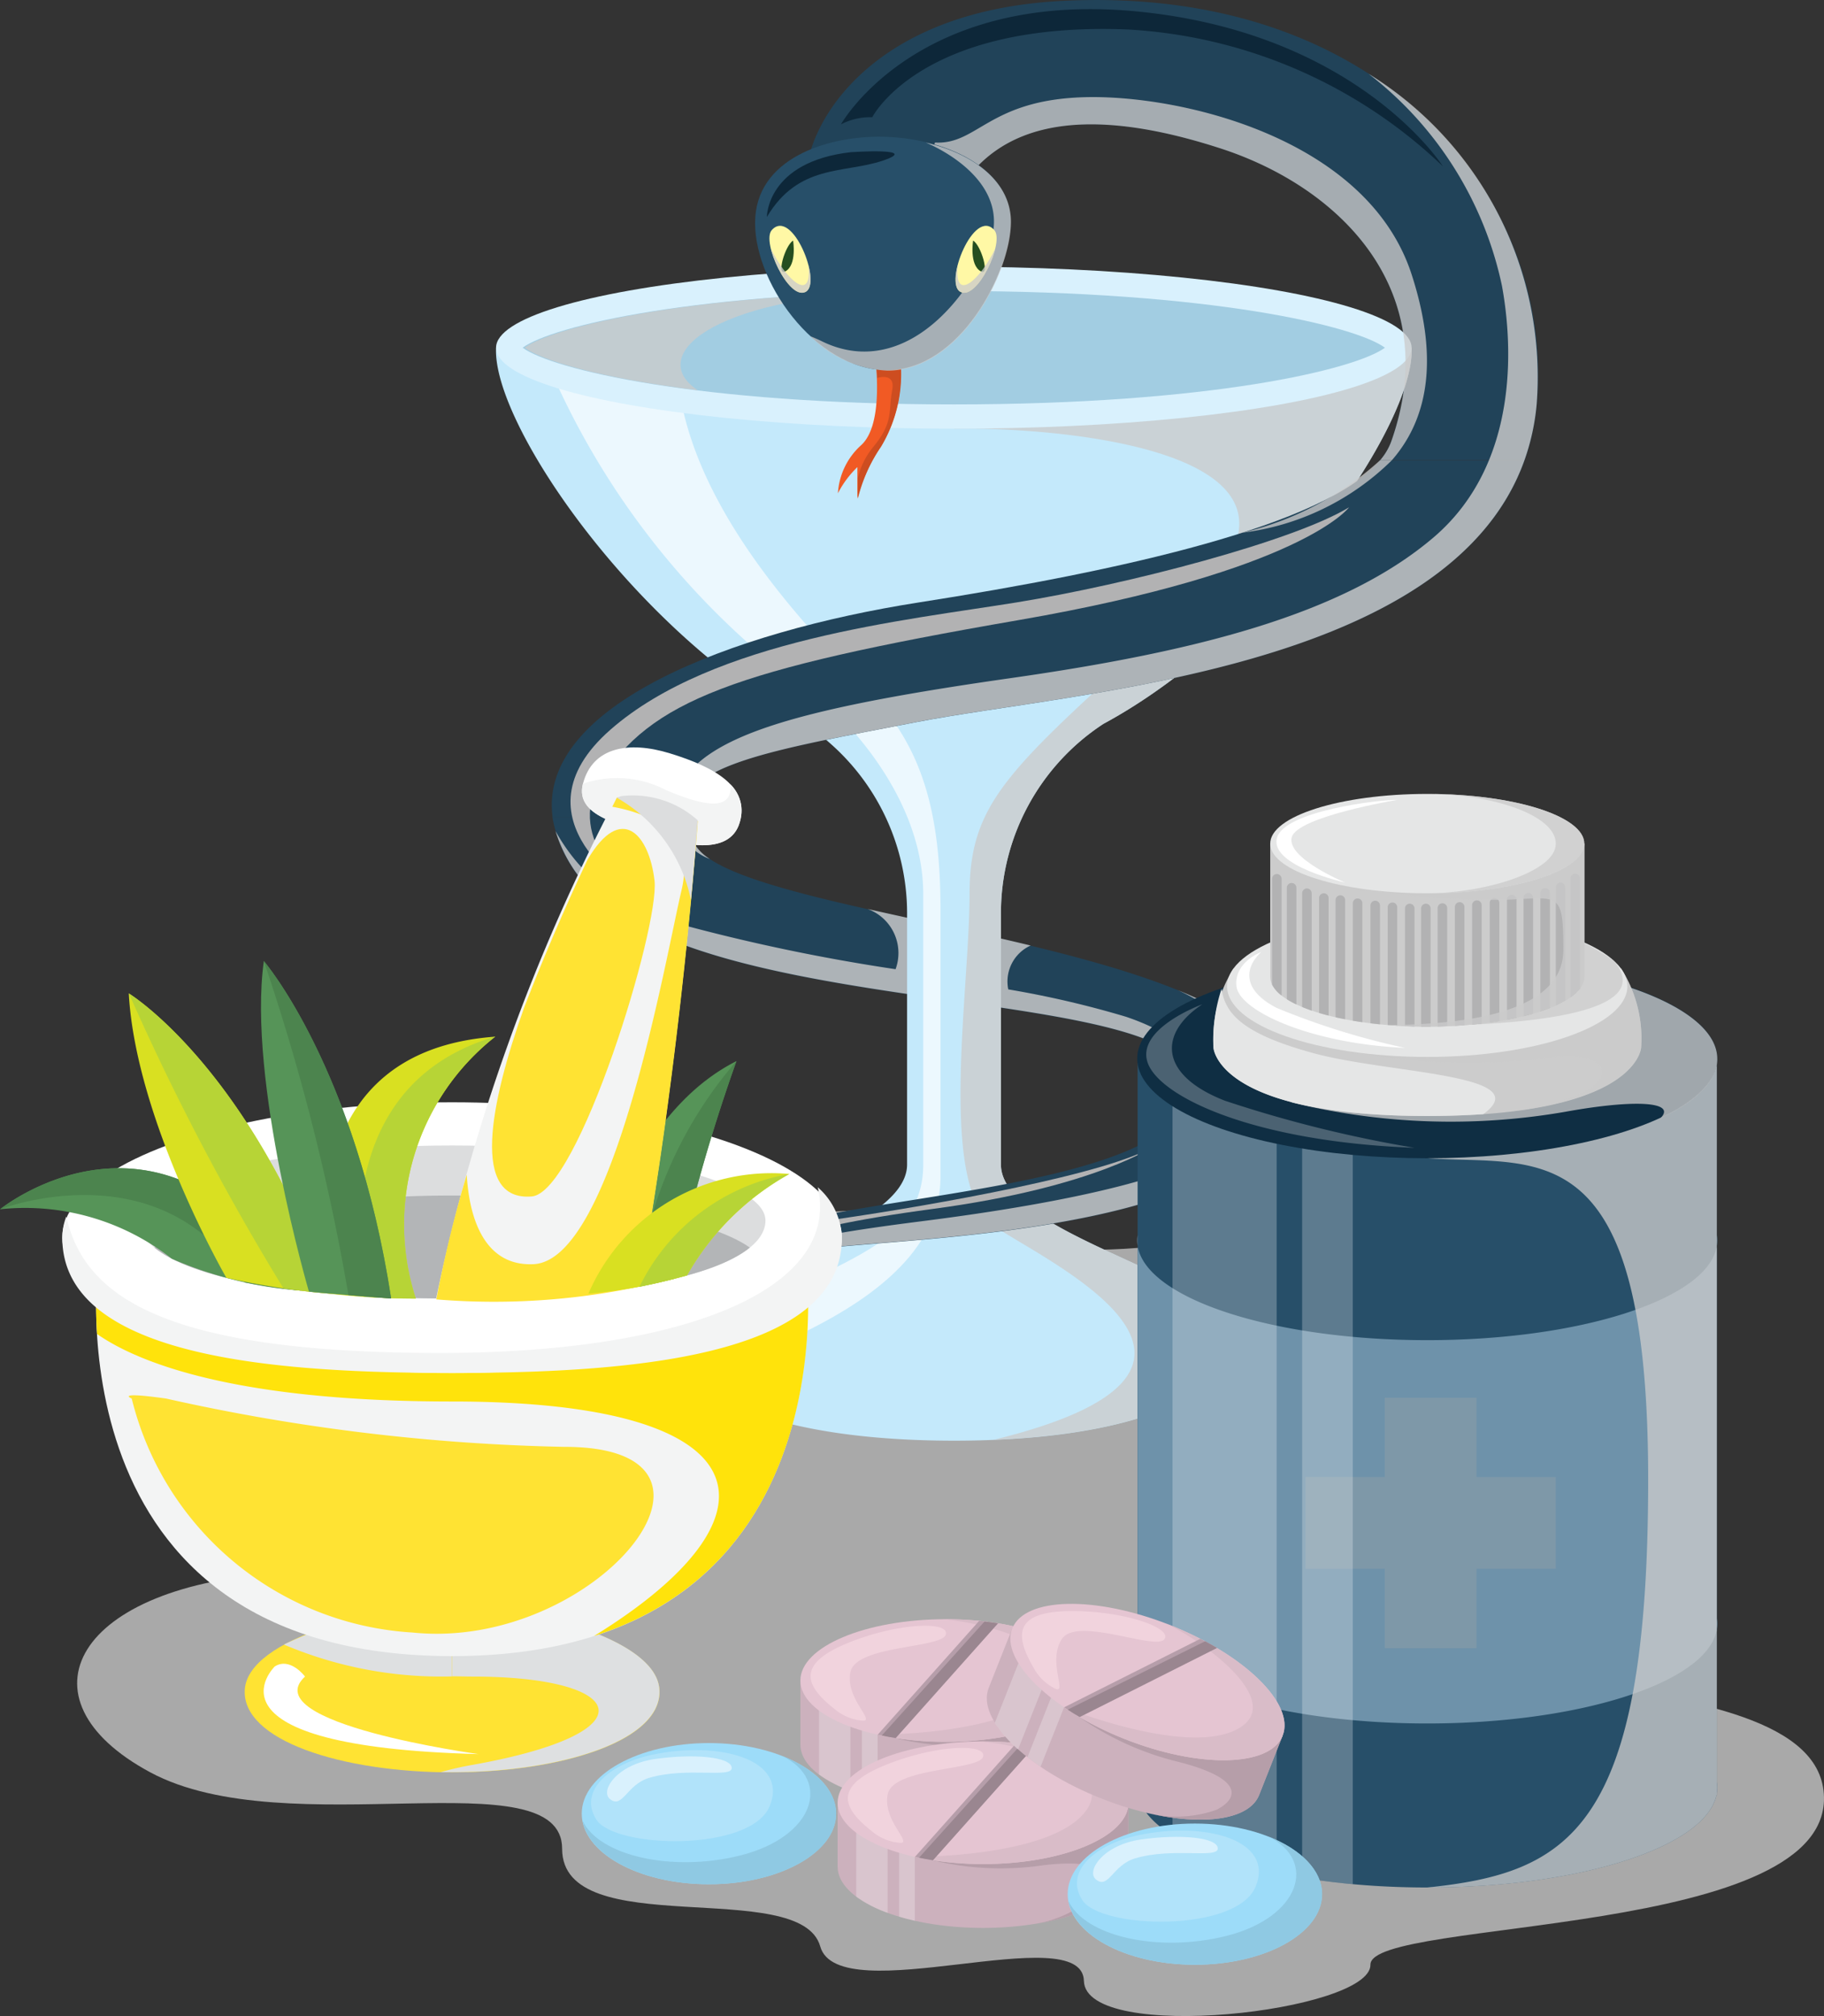 <svg xmlns="http://www.w3.org/2000/svg" width="49.919" height="55.152" viewBox="0 0 49.919 55.152">
  <rect x="0" y="0" width="49.919" height="55.152" fill="#333333" stroke="none"/>
  <g id="Group_23410" data-name="Group 23410" transform="translate(-2046.559 6758.23)">
    <g id="OBJECTS" transform="translate(2046.56 -6758.23)">
      <g id="Group_21" data-name="Group 21" transform="translate(0 0)">
        <path id="Path_1" data-name="Path 1" d="M140.48,232.188c-8.685,0-10.83,1.975-9.442,4.491s-2.585,5.153-8.317,5.467-7.407,3.444-3.661,5.456,11.271-.436,11.271,2.09c0,2.583,6.523.749,7.064,2.672.5,1.781,7.173-.786,7.216.943s7.859.844,7.842-.443,12.873-.691,12.4-4.761-14.471-2.027-13.677-6.035-1.075-9.135-5.1-8.812S140.48,232.188,140.48,232.188Z" transform="translate(-114.948 -199.117)" fill="#ccc" opacity="0.77" style="mix-blend-mode: multiply;isolation: isolate"/>
        <g id="Group_20" data-name="Group 20">
          <g id="Group_7" data-name="Group 7" transform="translate(13.573)">
            <path id="Path_2" data-name="Path 2" d="M253.058,50.834c.514-5.571-4.156-11.483-12.974-11.04-5.385.271-7.081,3.5-7.033,4.977l4.562-.3c1.568-1.823,4.372-1.429,6.8-.641,3.27,1.064,6.13,3.9,4.657,8.032a1.681,1.681,0,0,1-.292.493h3.951A6.229,6.229,0,0,0,253.058,50.834Z" transform="translate(-224.576 -39.77)" fill="#214359"/>
            <path id="Path_3" data-name="Path 3" d="M193.5,171.455c2.994,3.988,16.538,2.813,16.728,5.572a1.276,1.276,0,0,1-.205.788h2.523a2.247,2.247,0,0,0,.106-.69c0-3.942-14.665-4.484-15.982-6.554a1.973,1.973,0,0,1-.321-.788h-3.6A3.593,3.593,0,0,0,193.5,171.455Z" transform="translate(-191.205 -147.437)" fill="#214359"/>
            <path id="Path_4" data-name="Path 4" d="M208.846,177.154a26.732,26.732,0,0,0-3.222-.749,1.081,1.081,0,0,1,.612-1.2c-1.5-.362-3.06-.683-4.462-1h0a1.284,1.284,0,0,1,.766,1.648,51.852,51.852,0,0,1-6.026-1.266,5.14,5.14,0,0,1-3.28-2.513,3.957,3.957,0,0,0,.666,1.277c1.625,2.165,6.358,2.808,10.377,3.385.513.074,1.015.146,1.5.221h0c2.7.417,4.78.9,4.853,1.966a1.276,1.276,0,0,1-.205.788C210.913,179.2,211.317,177.992,208.846,177.154Z" transform="translate(-191.604 -149.339)" fill="#ccc" opacity="0.82" style="mix-blend-mode: multiply;isolation: isolate"/>
            <g id="Group_1" data-name="Group 1" transform="translate(0 7.296)">
              <path id="Path_5" data-name="Path 5" d="M208.807,95.115H183.751c-.106,2.094,3.848,7.815,8.439,10.289h0A6.19,6.19,0,0,1,195,110.626v6.833c0,1.971-6.336,3.088-6.336,4.731s2.884,2.825,7.62,2.825h0c4.736,0,7.62-1.183,7.62-2.825s-6.336-2.76-6.336-4.731v-6.833a6.19,6.19,0,0,1,2.805-5.221h0C204.959,102.93,208.912,97.209,208.807,95.115Z" transform="translate(-183.749 -92.899)" fill="#c4e9fb"/>
              <path id="Path_6" data-name="Path 6" d="M269.179,95.115H262c-2.862,1.179-5.346,2.216-5.346,2.216,2.7-.052,11.136.549,6.384,4.885s-5.956,5.185-5.956,7.849-.887,8.051.7,9.1,7.743,3.919-.036,5.825c4.085-.168,6.531-1.29,6.531-2.8,0-1.643-6.336-2.76-6.336-4.731v-6.833a6.19,6.19,0,0,1,2.805-5.221h0C265.331,102.93,269.284,97.209,269.179,95.115Z" transform="translate(-244.121 -92.899)" fill="#ccc" opacity="0.77" style="mix-blend-mode: multiply;isolation: isolate"/>
              <path id="Path_7" data-name="Path 7" d="M196.433,124.125a2.078,2.078,0,0,1,1.428-1.936c1.964-.92,4.024-2.3,4.024-4.4v-7.293c0-2.825-.57-4.533-1.964-5.979s-5.2-5.158-5.259-9.132c0-.094-.007-.181-.013-.268h-3.69a21.559,21.559,0,0,0,7.853,9.795s2.6,2.229,2.6,5.155v7.394c0,1.445-1.014,2.1-2.154,2.694-.92.477-3.529,1.595-4.438,2.734A3.209,3.209,0,0,0,196.433,124.125Z" transform="translate(-189.719 -92.899)" fill="#fff" opacity="0.67"/>
              <ellipse id="Ellipse_1" data-name="Ellipse 1" cx="12.528" cy="2.216" rx="12.528" ry="2.216" transform="translate(0.002)" fill="#d9f1fd"/>
              <path id="Path_8" data-name="Path 8" d="M199.817,89.193c-7.054,0-11.007-.966-11.8-1.551.789-.586,4.741-1.551,11.8-1.551s11.007.965,11.8,1.551C210.824,88.228,206.871,89.193,199.817,89.193Z" transform="translate(-187.288 -85.426)" fill="#a2cde2"/>
              <path id="Path_9" data-name="Path 9" d="M198.221,86.229c-5.883.151-9.206,1-9.922,1.527.468.348,2.053.829,4.739,1.163C191.62,87.975,193.423,86.405,198.221,86.229Z" transform="translate(-187.517 -85.54)" fill="#ccc" opacity="0.77" style="mix-blend-mode: multiply;isolation: isolate"/>
            </g>
            <path id="Path_10" data-name="Path 10" d="M222.343,219.619c-1.958.584-1.771,1.794-1.442,2.519a.134.134,0,0,0,.258-.051c.012-.653.358-1.6,2.2-1.806,2.7-.3,11.271-.49,12.322-3.767h-2.523C231.874,218.549,224.939,218.845,222.343,219.619Z" transform="translate(-214.343 -186.137)" fill="#214359"/>
            <path id="Path_11" data-name="Path 11" d="M215.3,113.016c-1.462,1.785-7.139,3.034-12.634,3.893-5.106.8-10.417,2.815-10.016,5.864h3.6c-.182-1.407,2.376-1.819,6.37-2.594,4.3-.836,14.577-1.391,16.633-7.162Z" transform="translate(-191.102 -100.427)" fill="#214359"/>
            <path id="Path_12" data-name="Path 12" d="M233.5,197.371c2.6,1.191,2.36,3.093,1.386,4.079s-4.31,1.725-8.388,2.242c-4.277.542-4.158.789-4.634,1.4s-.21,1.138-.572.921h0a2.621,2.621,0,0,0,.1.267.134.134,0,0,0,.258-.051c.012-.653.358-1.6,2.2-1.806,2.7-.3,11.271-.49,12.322-3.767a2.247,2.247,0,0,0,.106-.69C236.288,198.878,235.159,198.046,233.5,197.371Z" transform="translate(-214.84 -170.284)" fill="#ccc" opacity="0.82" style="mix-blend-mode: multiply;isolation: isolate"/>
            <path id="Path_13" data-name="Path 13" d="M239.247,96.874c-.016.049.238,1.79-.4,2.365a1.926,1.926,0,0,0-.634,1.314,2.733,2.733,0,0,1,.533-.716v.863a4.382,4.382,0,0,1,.639-1.413,3.847,3.847,0,0,0,.523-2.414Z" transform="translate(-228.855 -87.059)" fill="#f15a24"/>
            <g id="Group_2" data-name="Group 2" transform="translate(4.874 1.837)" opacity="0.82" style="mix-blend-mode: multiply;isolation: isolate">
              <path id="Path_14" data-name="Path 14" d="M321.116,50.508l-.076-.047Z" transform="translate(-302.318 -50.461)" fill="#ccc"/>
              <path id="Path_15" data-name="Path 15" d="M235.383,62.094a6.229,6.229,0,0,0,.333-1.526,9.751,9.751,0,0,0-4.6-9.043,9.9,9.9,0,0,1,3.648,5.789c.238,1.281.617,4.78-1.877,6.9s-6.558,3.129-11.572,3.844-7.556,1.355-8.649,2.414a1.483,1.483,0,0,0,.422,2.534h0a1.317,1.317,0,0,1-.389-.366,1.973,1.973,0,0,1-.321-.788c-.182-1.407,2.376-1.819,6.37-2.594C223.056,68.421,233.327,67.866,235.383,62.094Z" transform="translate(-212.109 -51.343)" fill="#ccc"/>
            </g>
            <path id="Path_16" data-name="Path 16" d="M306.334,113.016A8.512,8.512,0,0,1,302.556,115h.005a7.063,7.063,0,0,0,4.095-1.984Z" transform="translate(-282.136 -100.427)" fill="#ccc" opacity="0.77" style="mix-blend-mode: multiply;isolation: isolate"/>
            <path id="Path_17" data-name="Path 17" d="M264.263,65.159h.322c1.079-1.238,1.23-2.946.541-5.076-1.212-3.745-6.344-4.928-8.958-4.854s-2.923,1.306-4.087,1.24l-.327.892,1.349-.087c1.568-1.823,4.372-1.429,6.8-.641,3.27,1.064,6.13,3.9,4.657,8.032A1.68,1.68,0,0,1,264.263,65.159Z" transform="translate(-240.065 -52.57)" fill="#ccc" opacity="0.77" style="mix-blend-mode: multiply;isolation: isolate"/>
            <path id="Path_18" data-name="Path 18" d="M242.528,96.826h-.665c-.005.017.02.234.032.532.208-.052.483-.054.412.329-.111.6.048.884-.539,1.585a2.078,2.078,0,0,0-.4.821v.56A4.386,4.386,0,0,1,242,99.24,3.848,3.848,0,0,0,242.528,96.826Z" transform="translate(-231.463 -87.02)" fill="#cd4d20"/>
            <path id="Path_19" data-name="Path 19" d="M228.617,61.531c-1.453-.061-3.488.493-3.607,2.193s1.631,4.189,3.607,4.189,3.355-2.636,3.379-4.041S230.371,61.605,228.617,61.531Z" transform="translate(-217.913 -57.787)" fill="#274f69"/>
            <path id="Path_20" data-name="Path 20" d="M236.979,62.46c.138.056,2.612,1.09,1.642,3.045-1,2.01-2.7,3.252-4.467,2.4-.119-.058-.229-.106-.331-.146a3.169,3.169,0,0,0,2.109.94c1.977,0,3.355-2.636,3.378-4.041C239.329,63.54,238.289,62.767,236.979,62.46Z" transform="translate(-225.217 -58.56)" fill="#ccc" opacity="0.77" style="mix-blend-mode: multiply;isolation: isolate"/>
            <g id="Group_4" data-name="Group 4" transform="translate(7.484 6.177)">
              <g id="Group_3" data-name="Group 3">
                <path id="Path_21" data-name="Path 21" d="M227.358,75.827c-.286.321.461,1.928.926,1.691S227.916,75.2,227.358,75.827Z" transform="translate(-227.295 -75.709)" fill="#fff8a5"/>
                <path id="Path_22" data-name="Path 22" d="M229.311,78.907c-.257.142-.01-.713.21-.84C229.52,78.067,229.63,78.731,229.311,78.907Z" transform="translate(-228.873 -77.662)" fill="#254e20"/>
              </g>
              <path id="Path_23" data-name="Path 23" d="M227.515,79.294c.135.574.616,1.363.951,1.192.164-.084.166-.4.076-.739h0C228.662,80.827,227.912,80.137,227.515,79.294Z" transform="translate(-227.477 -78.678)" fill="#ccc" opacity="0.77" style="mix-blend-mode: multiply;isolation: isolate"/>
            </g>
            <g id="Group_6" data-name="Group 6" transform="translate(12.58 6.177)">
              <g id="Group_5" data-name="Group 5">
                <path id="Path_24" data-name="Path 24" d="M258,75.827c.286.321-.461,1.928-.926,1.691S257.445,75.2,258,75.827Z" transform="translate(-256.942 -75.709)" fill="#fff8a5"/>
                <path id="Path_25" data-name="Path 25" d="M259.844,78.907c.257.142.01-.713-.21-.84C259.634,78.067,259.525,78.731,259.844,78.907Z" transform="translate(-259.156 -77.662)" fill="#254e20"/>
              </g>
              <path id="Path_26" data-name="Path 26" d="M258.03,79.294c-.135.574-.616,1.363-.951,1.192-.164-.084-.166-.4-.076-.739h0C256.883,80.827,257.633,80.137,258.03,79.294Z" transform="translate(-256.943 -78.678)" fill="#ccc" opacity="0.77" style="mix-blend-mode: multiply;isolation: isolate"/>
            </g>
            <path id="Path_27" data-name="Path 27" d="M226.88,65.652s-.008-1.511,2.3-1.774c0,0,1.943-.131.877.23S227.751,64.19,226.88,65.652Z" transform="translate(-219.467 -59.715)" fill="#0d2739"/>
            <path id="Path_28" data-name="Path 28" d="M238.677,44.4s2.059-3.679,8.111-3.088,8.364,4.238,8.364,4.238a13.564,13.564,0,0,0-8.618-3.745c-5.671-.23-7,2.4-7,2.4A1.745,1.745,0,0,0,238.677,44.4Z" transform="translate(-229.236 -40.998)" fill="#0d2739"/>
            <path id="Path_29" data-name="Path 29" d="M197.416,131.14s-3.517-2.034-.7-4.5,8.079-2.989,11.12-3.482,7.572-1.675,9.093-2.6c0,0-1.267,1.741-9.061,3.088s-10.066,2.2-11.437,4.4C195.438,129.654,197.416,131.14,197.416,131.14Z" transform="translate(-193.583 -106.679)" fill="#b2b2b3"/>
            <path id="Path_30" data-name="Path 30" d="M222.087,225.54s.143-1.084,2.756-1.462,7.525-1.248,8.7-2.02c0,0-1.611,1.144-6.083,1.741S222.42,224.982,222.087,225.54Z" transform="translate(-215.498 -190.728)" fill="#b2b2b3"/>
          </g>
          <g id="Group_11" data-name="Group 11" transform="translate(0 20.446)">
            <path id="Path_31" data-name="Path 31" d="M199.845,158.894c-1.139-.349-2.114-.161-2.375.825s1.338,1.168,1.964,1.409,2.042.624,2.324-.342S201.093,159.276,199.845,158.894Z" transform="translate(-181.515 -158.732)" fill="#fff"/>
            <g id="Group_9" data-name="Group 9" transform="translate(1.704 9.709)">
              <path id="Path_32" data-name="Path 32" d="M155.087,297.679c-.106-1.4-3.617-2.275-5.673-2.275v0c-2.056,0-5.567.875-5.673,2.275s2.659,2.274,5.673,2.274h0C152.427,299.953,155.193,299.078,155.087,297.679Z" transform="translate(-138.746 -281.623)" fill="#ffe333"/>
              <g id="Group_8" data-name="Group 8" transform="translate(6.069 13.781)">
                <path id="Path_33" data-name="Path 33" d="M154.6,297.329V295.4a10.972,10.972,0,0,0-4.6,1.057A11.035,11.035,0,0,0,154.6,297.329Z" transform="translate(-150.005 -295.404)" fill="#dee0e1"/>
                <path id="Path_34" data-name="Path 34" d="M175.263,295.4v1.925c.182,0,.369.008.563.008,4.227,0,4.951,1.53,0,2.415a8.308,8.308,0,0,0-.875.2c.1,0,.207,0,.311,0h0c3.014,0,5.779-.875,5.673-2.274S177.32,295.4,175.263,295.4Z" transform="translate(-170.664 -295.404)" fill="#dee0e1"/>
              </g>
              <path id="Path_35" data-name="Path 35" d="M139.5,237.389l-9.678-.617-9.678.617s-1.466,10.829,9.678,10.829S139.5,237.389,139.5,237.389Z" transform="translate(-119.156 -233.068)" fill="#f3f4f4"/>
              <path id="Path_36" data-name="Path 36" d="M129.825,236.772l-9.678.617a11.483,11.483,0,0,0-.039,2.018c1.078.751,3.685,1.846,9.717,1.846,8.689,0,9.151,3.175,3.882,6.416,6.889-2.2,5.8-10.281,5.8-10.281Z" transform="translate(-119.157 -233.068)" fill="#ffe30b"/>
              <ellipse id="Ellipse_2" data-name="Ellipse 2" cx="10.668" cy="3.704" rx="10.668" ry="3.704" fill="#fff"/>
              <path id="Path_37" data-name="Path 37" d="M135.434,222.094c-4.325,0-8.577.886-8.577,2.053s2.883,2.134,8.577,2.134,8.577-.966,8.577-2.134S139.759,222.094,135.434,222.094Z" transform="translate(-124.767 -220.913)" fill="#dcddde"/>
              <path id="Path_38" data-name="Path 38" d="M145.647,231.483c-1.183-.843-4.642-1.425-8.149-1.425s-6.966.582-8.149,1.425c.995.808,3.722,1.393,8.149,1.393S144.652,232.292,145.647,231.483Z" transform="translate(-126.83 -227.508)" fill="#b3b5b7"/>
              <path id="Path_39" data-name="Path 39" d="M125.357,261.949a8.431,8.431,0,0,0,7.684,6.4c5.011.518,9.56-5.086,4.155-5.079a54.6,54.6,0,0,1-10.9-1.322C124.866,261.748,125.357,261.949,125.357,261.949Z" transform="translate(-123.457 -253.844)" fill="#ffe333"/>
              <path id="Path_40" data-name="Path 40" d="M135.37,228.744c.635,2.772-3.6,4.533-10.329,4.533-7.606,0-9.744-1.561-10.237-3.731a1.616,1.616,0,0,0-.109.578c0,3.314,5.983,3.7,10.668,3.7s10.668-.389,10.668-3.7A1.916,1.916,0,0,0,135.37,228.744Z" transform="translate(-114.695 -226.42)" fill="#f3f4f4"/>
              <path id="Path_41" data-name="Path 41" d="M147.064,304.66s-2.274,2.194,5.575,2.4c0,0-6.139-.84-4.75-2.121C147.889,304.935,147.487,304.4,147.064,304.66Z" transform="translate(-141.247 -289.229)" fill="#fff"/>
            </g>
            <path id="Path_42" data-name="Path 42" d="M109.482,228.192a6.5,6.5,0,0,0-4.7-1.354s4.5-3.654,8.223,2.225A10.9,10.9,0,0,1,109.482,228.192Z" transform="translate(-104.78 -214.203)" fill="#569458"/>
            <path id="Path_43" data-name="Path 43" d="M111.48,228.842c.814.156,1.524.221,1.524.221-3.719-5.879-8.223-2.225-8.223-2.225S109.164,225.137,111.48,228.842Z" transform="translate(-104.78 -214.203)" fill="#4c844e"/>
            <path id="Path_44" data-name="Path 44" d="M127.946,205.672s-2.476-4.291-2.671-7.78c0,0,3.24,1.967,5.521,8.216A20.806,20.806,0,0,1,127.946,205.672Z" transform="translate(-121.752 -191.161)" fill="#d9e021"/>
            <path id="Path_45" data-name="Path 45" d="M130.8,206.108c-2.281-6.249-5.521-8.216-5.521-8.216a67.845,67.845,0,0,0,4.232,8.071C130.194,206.055,130.8,206.108,130.8,206.108Z" transform="translate(-121.752 -191.161)" fill="#b7d436"/>
            <g id="Group_10" data-name="Group 10" transform="translate(8.877 7.911)">
              <path id="Path_46" data-name="Path 46" d="M156.595,211.8s-1.5-6.606,4.509-7.035a6.538,6.538,0,0,0-2.174,7.166A20.659,20.659,0,0,1,156.595,211.8Z" transform="translate(-156.428 -204.762)" fill="#d9e021"/>
              <path id="Path_47" data-name="Path 47" d="M162.053,211.879c.837.057,1.425.049,1.425.049a6.538,6.538,0,0,1,2.174-7.166C161.49,205.982,161.792,210.3,162.053,211.879Z" transform="translate(-160.976 -204.762)" fill="#b7d436"/>
            </g>
            <path id="Path_48" data-name="Path 48" d="M147.641,201.783s-1.691-5.77-1.234-9.044c0,0,2.514,2.925,3.484,9.232C149.891,201.971,147.957,201.822,147.641,201.783Z" transform="translate(-139.187 -186.894)" fill="#569458"/>
            <path id="Path_49" data-name="Path 49" d="M199.745,163.9a2.887,2.887,0,0,0-2.276-.176c-.255.982,1.34,1.164,1.965,1.4s2.042.624,2.324-.342a1.011,1.011,0,0,0-.253-1.042C201.573,164.517,200.721,164.311,199.745,163.9Z" transform="translate(-181.516 -162.73)" fill="#f3f4f4"/>
            <path id="Path_50" data-name="Path 50" d="M150.267,201.971c-.97-6.307-3.484-9.232-3.484-9.232a59.5,59.5,0,0,1,2.316,9.14C149.68,201.926,150.267,201.971,150.267,201.971Z" transform="translate(-139.564 -186.894)" fill="#4c844e"/>
            <path id="Path_51" data-name="Path 51" d="M198.466,215.03s.859-4.754,4.052-6.364a47,47,0,0,0-1.691,5.95A14.8,14.8,0,0,1,198.466,215.03Z" transform="translate(-182.364 -200.084)" fill="#569458"/>
            <path id="Path_52" data-name="Path 52" d="M207.314,214.616a47.008,47.008,0,0,1,1.691-5.95,11.359,11.359,0,0,0-2.706,6.178C206.864,214.733,207.314,214.616,207.314,214.616Z" transform="translate(-188.851 -200.084)" fill="#4c844e"/>
            <path id="Path_53" data-name="Path 53" d="M174.229,180.149a52.711,52.711,0,0,1,4.944-13.725,2.689,2.689,0,0,1,2.214.644s-.448,6.386-1.6,12.732A19.323,19.323,0,0,1,174.229,180.149Z" transform="translate(-162.293 -165.074)" fill="#f3f4f4"/>
            <path id="Path_54" data-name="Path 54" d="M179.173,166.58c-.042.083-.082.165-.124.247.836.155,2.289.6,1.9,2.262-.443,1.865-1.852,10.144-4.052,10.252-1.411.069-1.773-1.384-1.831-2.45a33.733,33.733,0,0,0-.832,3.414,19.329,19.329,0,0,0,5.555-.349c1.155-6.346,1.6-12.732,1.6-12.732A2.689,2.689,0,0,0,179.173,166.58Z" transform="translate(-162.293 -165.204)" fill="#ffe333"/>
            <path id="Path_55" data-name="Path 55" d="M187.561,173.121c-.145-1.259-.911-2.15-1.839-.562-.672,1.425-1.241,2.773-1.722,4.016-.957,2.671-1.464,5.322.2,5.187C185.479,181.659,187.706,174.383,187.561,173.121Z" transform="translate(-169.649 -169.477)" fill="#ffe333"/>
            <path id="Path_56" data-name="Path 56" d="M205.023,169.247c.128-1.353.186-2.179.186-2.179a2.663,2.663,0,0,0-2.094-.661l-.12.044A4.179,4.179,0,0,1,205.023,169.247Z" transform="translate(-186.115 -165.074)" fill="#dcddde" style="mix-blend-mode: multiply;isolation: isolate"/>
            <path id="Path_57" data-name="Path 57" d="M198.466,229.9a5.456,5.456,0,0,1,5.5-3.275,7.284,7.284,0,0,0-2.8,2.775A14.382,14.382,0,0,1,198.466,229.9Z" transform="translate(-182.364 -214.955)" fill="#d9e021"/>
            <path id="Path_58" data-name="Path 58" d="M206.589,229.726c.688-.142,1.3-.313,1.3-.313a7.284,7.284,0,0,1,2.8-2.775A5.636,5.636,0,0,0,206.589,229.726Z" transform="translate(-189.091 -214.967)" fill="#b7d436"/>
          </g>
          <g id="Group_13" data-name="Group 13" transform="translate(31.122 21.719)">
            <path id="Path_59" data-name="Path 59" d="M301.721,228.348a.943.943,0,0,0,0-.289V208.253H285.869v19.805a.943.943,0,0,0,0,.289v.06h.011c.3,1.412,3.732,2.524,7.915,2.524s7.61-1.113,7.915-2.524h.011Z" transform="translate(-285.858 -201.015)" fill="#274f69"/>
            <path id="Path_60" data-name="Path 60" d="M301.721,236.369a.943.943,0,0,1,0,.289v.06h-.011c-.3,1.411-3.732,2.524-7.915,2.524s-7.61-1.113-7.915-2.524h-.011v-.06a.943.943,0,0,1,0-.289v10.486a.943.943,0,0,0,0,.289v.06h.011c.3,1.412,3.732,2.524,7.915,2.524s7.61-1.113,7.915-2.524h.011v-.06a.943.943,0,0,0,0-.289Z" transform="translate(-285.858 -224.299)" fill="#6e92aa"/>
            <path id="Path_61" data-name="Path 61" d="M319.5,264.4h-2.17v-2.17h-2.511v2.17h-2.17v2.511h2.17v2.17h2.511v-2.17h2.17Z" transform="translate(-308.044 -245.712)" fill="#7e98a8"/>
            <path id="Path_62" data-name="Path 62" d="M291.5,231.576a9,9,0,0,0,2.85,1.025V211.393l-2.85-.652Z" transform="translate(-290.534 -203.075)" fill="#fff" opacity="0.25"/>
            <path id="Path_63" data-name="Path 63" d="M312.124,235.833c.441.073.9.131,1.386.175V215.145l-1.386-.652Z" transform="translate(-307.61 -206.182)" fill="#fff" opacity="0.25"/>
            <path id="Path_64" data-name="Path 64" d="M332.037,230.932c4.183,0,7.61-1.113,7.915-2.524h.011v-.06a.943.943,0,0,0,0-.289V208.253h-3.134c-2.385,1.365-4.792,2.729-4.792,2.729,3.047.208,6.047-.8,6.047,8.783S335.923,230.526,332.037,230.932Z" transform="translate(-324.1 -201.015)" fill="#ccc" opacity="0.77" style="mix-blend-mode: multiply;isolation: isolate"/>
            <ellipse id="Ellipse_3" data-name="Ellipse 3" cx="7.937" cy="2.729" rx="7.937" ry="2.729" transform="translate(0 4.509)" fill="#0f2e43"/>
            <path id="Path_65" data-name="Path 65" d="M316.343,193.04l-5.916,3.816a18.29,18.29,0,0,0,7.495.256c1.907-.345,3.046-.277,2.606.172.974-.453,1.551-1.014,1.551-1.621C322.078,194.418,319.655,193.368,316.343,193.04Z" transform="translate(-306.204 -188.417)" fill="#ccc" opacity="0.77" style="mix-blend-mode: multiply;isolation: isolate"/>
            <path id="Path_66" data-name="Path 66" d="M309.132,193.947l-5.305.483-5.3-.483a3.56,3.56,0,0,0-.547,2.159s.081,1.873,5.851,1.873,5.851-1.873,5.851-1.873A3.559,3.559,0,0,0,309.132,193.947Z" transform="translate(-295.89 -189.168)" fill="#ccc"/>
            <path id="Path_67" data-name="Path 67" d="M320.037,194.281l-4.466,1.8a17.867,17.867,0,0,0,6.058.32c1.947-.346,2.508.974-.913,1.449,3.479-.417,3.537-1.749,3.537-1.749a3.559,3.559,0,0,0-.546-2.159Z" transform="translate(-310.464 -189.168)" fill="#ccc" opacity="0.77" style="mix-blend-mode: multiply;isolation: isolate"/>
            <ellipse id="Ellipse_4" data-name="Ellipse 4" cx="5.478" cy="1.933" rx="5.478" ry="1.933" transform="translate(2.459 3.329)" fill="#e5e6e6"/>
            <path id="Path_68" data-name="Path 68" d="M334.2,187.441a6.124,6.124,0,0,0-3.011-1.082c-.074.013-.116.024-.116.024l-2.582,2.852C331.433,189.235,335.5,188.967,334.2,187.441Z" transform="translate(-321.162 -182.884)" fill="#ccc" opacity="0.77" style="mix-blend-mode: multiply;isolation: isolate"/>
            <path id="Path_69" data-name="Path 69" d="M307.034,174.045v3.648c0,.75,1.924,1.359,4.3,1.359s4.3-.608,4.3-1.359v-3.648Z" transform="translate(-303.394 -172.686)" fill="#ccc"/>
            <g id="Group_12" data-name="Group 12" transform="translate(3.64 1.359)">
              <path id="Path_70" data-name="Path 70" d="M307.034,174.045v3.648a.473.473,0,0,0,.051.209v-2.895a.131.131,0,0,1,.261,0V178.2a1.705,1.705,0,0,0,.141.1v-3.05a.131.131,0,0,1,.261,0v3.192c.051.025.1.048.161.072V175.4a.131.131,0,1,1,.261,0v3.211c.065.022.132.043.2.064v-3.143a.131.131,0,0,1,.261,0v3.216l.191.046v-3.206a.131.131,0,0,1,.261,0v3.262l.211.038v-3.213a.131.131,0,1,1,.261,0v3.254l.221.029v-3.222a.131.131,0,1,1,.261,0v3.252l.211.019v-3.22a.131.131,0,0,1,.261,0v3.239l.211.011v-3.22a.131.131,0,1,1,.261,0v3.229l.181,0v-3.233a.131.131,0,1,1,.261,0v3.233l.191,0v-3.241a.131.131,0,0,1,.261,0v3.233l.211-.01v-3.252a.131.131,0,0,1,.261,0v3.235l.211-.018v-3.268a.131.131,0,0,1,.261,0v3.24l.221-.028v-3.273a.131.131,0,0,1,.261,0V178.9l.211-.037V175.58a.131.131,0,0,1,.261,0v3.231c.065-.014.129-.029.191-.044v-3.242a.131.131,0,1,1,.261,0V178.7c.069-.02.136-.041.2-.062v-3.242a.131.131,0,1,1,.261,0v3.148q.084-.033.161-.068v-3.232a.131.131,0,1,1,.261,0v3.1c.051-.03.1-.06.141-.091V175a.131.131,0,1,1,.261,0v3.008a.522.522,0,0,0,.115-.312v-3.648Z" transform="translate(-307.034 -174.045)" fill="none"/>
              <path id="Path_71" data-name="Path 71" d="M331.191,183.6a.131.131,0,0,0-.131.131v3.233h.261v-3.233A.131.131,0,0,0,331.191,183.6Z" transform="translate(-326.931 -181.956)" fill="#b2b2b3"/>
              <path id="Path_72" data-name="Path 72" d="M328.619,183.6a.131.131,0,0,0-.13.131v3.22l.261.009v-3.229A.131.131,0,0,0,328.619,183.6Z" transform="translate(-324.801 -181.956)" fill="#b2b2b3"/>
              <path id="Path_73" data-name="Path 73" d="M325.872,183.426a.131.131,0,0,0-.131.13v3.22l.261.019v-3.239A.131.131,0,0,0,325.872,183.426Z" transform="translate(-322.526 -181.814)" fill="#b2b2b3"/>
              <path id="Path_74" data-name="Path 74" d="M323.125,183.131a.131.131,0,0,0-.131.131v3.222c.086.011.173.02.261.029v-3.252A.131.131,0,0,0,323.125,183.131Z" transform="translate(-320.251 -181.569)" fill="#b2b2b3"/>
              <path id="Path_75" data-name="Path 75" d="M320.319,182.777a.131.131,0,0,0-.13.131v3.213c.085.014.173.028.261.041v-3.254A.131.131,0,0,0,320.319,182.777Z" transform="translate(-317.928 -181.276)" fill="#b2b2b3"/>
              <path id="Path_76" data-name="Path 76" d="M317.572,182.271a.131.131,0,0,0-.131.131v3.206q.127.029.261.055V182.4A.131.131,0,0,0,317.572,182.271Z" transform="translate(-315.652 -180.857)" fill="#b2b2b3"/>
              <path id="Path_77" data-name="Path 77" d="M314.942,181.95a.131.131,0,0,0-.131.13v3.143q.126.038.261.073V182.08A.131.131,0,0,0,314.942,181.95Z" transform="translate(-313.474 -180.591)" fill="#b2b2b3"/>
              <path id="Path_78" data-name="Path 78" d="M312.253,181.183a.131.131,0,0,0-.131.131v3.112q.124.051.261.1v-3.211A.131.131,0,0,0,312.253,181.183Z" transform="translate(-311.248 -179.956)" fill="#b2b2b3"/>
              <path id="Path_79" data-name="Path 79" d="M309.8,180.3a.131.131,0,0,0-.131.131v3.05a2.5,2.5,0,0,0,.261.143v-3.192A.131.131,0,0,0,309.8,180.3Z" transform="translate(-309.214 -179.223)" fill="#b2b2b3"/>
              <path id="Path_80" data-name="Path 80" d="M307.46,178.883a.131.131,0,0,0-.131.131v2.895a.9.9,0,0,0,.261.3v-3.194A.131.131,0,0,0,307.46,178.883Z" transform="translate(-307.278 -178.051)" fill="#b2b2b3"/>
              <path id="Path_81" data-name="Path 81" d="M333.822,183.54a.131.131,0,0,0-.131.131v3.241l.261-.008v-3.233A.131.131,0,0,0,333.822,183.54Z" transform="translate(-329.109 -181.908)" fill="#b2b2b3"/>
              <path id="Path_82" data-name="Path 82" d="M336.569,183.368a.131.131,0,0,0-.131.131v3.252l.261-.017V183.5A.131.131,0,0,0,336.569,183.368Z" transform="translate(-331.384 -181.766)" fill="#b2b2b3"/>
              <path id="Path_83" data-name="Path 83" d="M339.316,183.073a.131.131,0,0,0-.131.131v3.268l.261-.027V183.2A.131.131,0,0,0,339.316,183.073Z" transform="translate(-333.659 -181.521)" fill="#b2b2b3"/>
              <path id="Path_84" data-name="Path 84" d="M342.122,182.72a.131.131,0,0,0-.131.13v3.273q.133-.018.261-.04V182.85A.131.131,0,0,0,342.122,182.72Z" transform="translate(-335.983 -181.229)" fill="#b2b2b3"/>
              <path id="Path_85" data-name="Path 85" d="M344.869,182.214a.131.131,0,0,0-.131.131v3.284q.134-.025.261-.053v-3.231A.131.131,0,0,0,344.869,182.214Z" transform="translate(-338.258 -180.81)" fill="#b2b2b3"/>
              <path id="Path_86" data-name="Path 86" d="M347.5,181.892a.131.131,0,0,0-.131.131v3.242c.09-.022.177-.045.261-.069v-3.172A.131.131,0,0,0,347.5,181.892Z" transform="translate(-340.436 -180.543)" fill="#b2b2b3"/>
              <path id="Path_87" data-name="Path 87" d="M350.188,181.126a.131.131,0,0,0-.131.131V184.5q.137-.045.261-.094v-3.148A.131.131,0,0,0,350.188,181.126Z" transform="translate(-342.663 -179.909)" fill="#b2b2b3"/>
              <path id="Path_88" data-name="Path 88" d="M352.643,180.241a.131.131,0,0,0-.131.131V183.6a2.83,2.83,0,0,0,.261-.133v-3.1A.131.131,0,0,0,352.643,180.241Z" transform="translate(-344.696 -179.176)" fill="#b2b2b3"/>
              <path id="Path_89" data-name="Path 89" d="M354.981,178.826a.131.131,0,0,0-.131.131v3.252a1.141,1.141,0,0,0,.261-.244v-3.008A.131.131,0,0,0,354.981,178.826Z" transform="translate(-346.632 -178.004)" fill="#b2b2b3"/>
            </g>
            <path id="Path_90" data-name="Path 90" d="M321.772,179.008h0c.346.028.708.044,1.082.044,2.373,0,4.3-.608,4.3-1.359v-3.648h-3.16l-1.82.425-1.223.792a21.432,21.432,0,0,0,4.089.318c1.418-.056,1.54-.248,1.54,1.369S324.224,178.993,321.772,179.008Z" transform="translate(-314.917 -172.686)" fill="#ccc" opacity="0.77" style="mix-blend-mode: multiply;isolation: isolate"/>
            <ellipse id="Ellipse_5" data-name="Ellipse 5" cx="4.297" cy="1.359" rx="4.297" ry="1.359" transform="translate(3.64)" fill="#e5e6e6"/>
            <path id="Path_91" data-name="Path 91" d="M335.556,167.5c0,.784-2,1.359-3.519,1.359,2.373,0,4.3-.608,4.3-1.359s-1.924-1.359-4.3-1.359C333.8,166.14,335.556,166.714,335.556,167.5Z" transform="translate(-324.1 -166.14)" fill="#ccc" opacity="0.77" style="mix-blend-mode: multiply;isolation: isolate"/>
            <path id="Path_92" data-name="Path 92" d="M309.906,169.341s-2.045-.451-1.869-1.208,2.86-1.067,3.3-1.054c0,0-2.751.457-2.893,1.027S309.906,169.341,309.906,169.341Z" transform="translate(-304.216 -166.917)" fill="#fff"/>
            <path id="Path_93" data-name="Path 93" d="M302.3,191.3s-.751.277-.676.939,2.006,1.565,4.614,1.683a20.4,20.4,0,0,1-3.517-1.095C301.729,192.312,301.877,191.69,302.3,191.3Z" transform="translate(-298.907 -186.974)" fill="#fff"/>
            <path id="Path_94" data-name="Path 94" d="M305.361,200.57c1.507-1.1-2.582-1.106-4.636-1.666-1.885-.514-2.428-1.048-2.526-1.767a4.573,4.573,0,0,0-.224,1.61s.081,1.873,5.851,1.873C304.391,200.62,304.9,200.6,305.361,200.57Z" transform="translate(-295.89 -191.809)" fill="#e5e6e6"/>
            <path id="Path_95" data-name="Path 95" d="M288.828,199.632s-1.8.651-1.5,1.581,2.857,2.175,7.307,2.344a34.392,34.392,0,0,1-5.193-1.29C287.633,201.558,287.633,200.423,288.828,199.632Z" transform="translate(-287.047 -193.876)" fill="#fff" opacity="0.25"/>
          </g>
          <g id="Group_19" data-name="Group 19" transform="translate(15.92 42.992)">
            <g id="Group_14" data-name="Group 14" transform="translate(5.984 1.304)">
              <path id="Path_96" data-name="Path 96" d="M232.224,307.248V309c0,.926,1.782,1.676,3.98,1.676s3.979-.751,3.979-1.676v-1.75Z" transform="translate(-232.224 -305.571)" fill="#ccb1bd"/>
              <path id="Path_97" data-name="Path 97" d="M249.857,310.566c1.5-.239,2.575-.851,2.575-1.569v-1.75H250.44c-1.565.712-3.425,1.564-3.425,1.564a8.013,8.013,0,0,0,3.077.15c1.878-.226,1.81.387,1.4.84A3.268,3.268,0,0,1,249.857,310.566Z" transform="translate(-244.473 -305.571)" fill="#b69ea9"/>
              <path id="Path_98" data-name="Path 98" d="M235.188,311.26a3.39,3.39,0,0,0,.86.444v-2.715h-.86Z" transform="translate(-234.679 -307.013)" fill="#fff" opacity="0.25"/>
              <path id="Path_99" data-name="Path 99" d="M242.014,313.112c.137.041.281.079.43.112v-2.661h-.43Z" transform="translate(-240.331 -308.317)" fill="#fff" opacity="0.25"/>
              <ellipse id="Ellipse_6" data-name="Ellipse 6" cx="3.979" cy="1.677" rx="3.979" ry="1.677" fill="#e5c5d2"/>
              <path id="Path_100" data-name="Path 100" d="M250.372,299.17c0-.926-1.782-1.676-3.979-1.676h-.134c1.094.056,3.921.77,2.888,1.974s-4.619,1.182-4.619,1.182h0a8.613,8.613,0,0,0,1.865.2C248.591,300.847,250.372,300.1,250.372,299.17Z" transform="translate(-242.413 -297.494)" fill="#d9bcc8"/>
              <path id="Path_101" data-name="Path 101" d="M245.021,300.959l2.8-3.139q-.251-.041-.516-.067l-2.775,3.113Q244.765,300.919,245.021,300.959Z" transform="translate(-242.413 -297.708)" fill="#b69eaa"/>
              <path id="Path_102" data-name="Path 102" d="M245.188,300.971c.123.026.249.049.379.07l2.8-3.139c-.119-.019-.242-.035-.367-.05Z" transform="translate(-242.96 -297.79)" fill="#9a8690"/>
              <path id="Path_103" data-name="Path 103" d="M234.511,300.817c-.776-.609-1.078-1.2.287-1.779s2.857-.645,2.754-.263-2.455.286-2.611,1.027.764,1.4.286,1.325A1.341,1.341,0,0,1,234.511,300.817Z" transform="translate(-233.572 -298.357)" fill="#f1d3dd"/>
            </g>
            <g id="Group_15" data-name="Group 15" transform="translate(7.003 4.647)">
              <path id="Path_104" data-name="Path 104" d="M238.149,326.7v1.75c0,.926,1.782,1.677,3.979,1.677s3.98-.751,3.98-1.677V326.7Z" transform="translate(-238.149 -325.025)" fill="#ccb1bd"/>
              <path id="Path_105" data-name="Path 105" d="M255.782,330.02c1.5-.239,2.575-.851,2.575-1.569V326.7h-1.992c-1.566.712-3.425,1.564-3.425,1.564a8.012,8.012,0,0,0,3.077.15c1.878-.226,1.81.387,1.4.84A3.27,3.27,0,0,1,255.782,330.02Z" transform="translate(-250.398 -325.025)" fill="#b69ea9"/>
              <path id="Path_106" data-name="Path 106" d="M241.112,330.713a3.39,3.39,0,0,0,.86.444v-2.715h-.86Z" transform="translate(-240.603 -326.466)" fill="#fff" opacity="0.25"/>
              <path id="Path_107" data-name="Path 107" d="M247.939,332.565c.137.041.281.079.43.112v-2.661h-.43Z" transform="translate(-246.256 -327.77)" fill="#fff" opacity="0.25"/>
              <ellipse id="Ellipse_7" data-name="Ellipse 7" cx="3.979" cy="1.677" rx="3.979" ry="1.677" fill="#e5c5d2"/>
              <path id="Path_108" data-name="Path 108" d="M256.3,318.623c0-.926-1.782-1.676-3.98-1.676h-.134c1.094.056,3.921.77,2.888,1.974s-4.619,1.182-4.619,1.182h0a8.613,8.613,0,0,0,1.865.2C254.516,320.3,256.3,319.549,256.3,318.623Z" transform="translate(-248.338 -316.947)" fill="#d9bcc8"/>
              <path id="Path_109" data-name="Path 109" d="M250.946,320.412l2.8-3.139c-.167-.027-.339-.049-.516-.067l-2.775,3.113Q250.69,320.372,250.946,320.412Z" transform="translate(-248.338 -317.161)" fill="#b69eaa"/>
              <path id="Path_110" data-name="Path 110" d="M251.112,320.424c.123.026.249.049.38.07l2.8-3.139c-.119-.019-.243-.035-.367-.05Z" transform="translate(-248.884 -317.243)" fill="#9a8690"/>
              <path id="Path_111" data-name="Path 111" d="M240.436,320.27c-.776-.609-1.078-1.2.287-1.779s2.857-.645,2.754-.263-2.455.286-2.61,1.027.764,1.4.287,1.325A1.341,1.341,0,0,1,240.436,320.27Z" transform="translate(-239.496 -317.811)" fill="#f1d3dd"/>
            </g>
            <g id="Group_16" data-name="Group 16" transform="translate(11.086 0)">
              <path id="Path_112" data-name="Path 112" d="M262.6,298.978l-.644,1.627c-.341.861,1.04,2.215,3.084,3.023s3.976.766,4.317-.095l.644-1.627Z" transform="translate(-261.905 -297.419)" fill="#ccb1bd"/>
              <path id="Path_113" data-name="Path 113" d="M278.354,314.623c1.487.331,2.707.156,2.972-.512l.644-1.627-1.852-.733c-1.718.086-3.76.194-3.76.194a8.009,8.009,0,0,0,2.806,1.271c1.83.481,1.541,1.025.993,1.3A3.271,3.271,0,0,1,278.354,314.623Z" transform="translate(-273.873 -307.998)" fill="#b69ea9"/>
              <path id="Path_114" data-name="Path 114" d="M263.2,303.8a3.384,3.384,0,0,0,.636.729l1-2.525-.8-.316Z" transform="translate(-262.981 -299.662)" fill="#fff" opacity="0.25"/>
              <path id="Path_115" data-name="Path 115" d="M268.379,308.032q.169.133.358.262l.979-2.474-.4-.158Z" transform="translate(-267.266 -302.954)" fill="#fff" opacity="0.25"/>
              <ellipse id="Ellipse_8" data-name="Ellipse 8" cx="1.677" cy="3.979" rx="1.677" ry="3.979" transform="translate(0.079 3.118) rotate(-68.413)" fill="#e5c5d2"/>
              <path id="Path_116" data-name="Path 116" d="M280.2,301.218c.341-.861-1.04-2.214-3.084-3.023l-.125-.048c1,.454,3.363,2.159,1.959,2.9s-4.73-.6-4.73-.6h0a8.617,8.617,0,0,0,1.662.868C277.927,302.122,279.86,302.079,280.2,301.218Z" transform="translate(-272.104 -296.731)" fill="#d9bcc8"/>
              <path id="Path_117" data-name="Path 117" d="M274.645,302.757l3.757-1.89q-.218-.13-.455-.252l-3.726,1.874Q274.422,302.626,274.645,302.757Z" transform="translate(-272.104 -298.775)" fill="#b69eaa"/>
              <path id="Path_118" data-name="Path 118" d="M274.784,302.893c.105.069.213.138.327.2l3.757-1.89c-.1-.062-.213-.122-.323-.181Z" transform="translate(-272.57 -299.115)" fill="#9a8690"/>
              <path id="Path_119" data-name="Path 119" d="M267.825,297.753c-.5-.852-.559-1.516.921-1.549s2.894.452,2.657.769-2.389-.637-2.805-.006.2,1.58-.221,1.338A1.342,1.342,0,0,1,267.825,297.753Z" transform="translate(-266.544 -295.121)" fill="#f1d3dd"/>
            </g>
            <g id="Group_17" data-name="Group 17" transform="translate(0 4.692)">
              <ellipse id="Ellipse_9" data-name="Ellipse 9" cx="3.48" cy="1.931" rx="3.48" ry="1.931" fill="#9ddcf9"/>
              <path id="Path_120" data-name="Path 120" d="M204.476,320.817c0-.655-.588-1.233-1.486-1.583,1.368.66.9,2.219-1.148,2.728-1.873.465-3.864,0-4.309-.958.17.978,1.655,1.743,3.463,1.743C202.919,322.748,204.476,321.883,204.476,320.817Z" transform="translate(-197.512 -318.885)" fill="#8fc9e3"/>
              <path id="Path_121" data-name="Path 121" d="M200.548,318.458c-1.129.242-2.02.974-1.514,1.77s4.234.895,4.747-.375S202.4,318.062,200.548,318.458Z" transform="translate(-198.634 -318.135)" fill="#b1e3fa"/>
              <path id="Path_122" data-name="Path 122" d="M201.519,320.506c-.288-.224.183-.952,1.235-1.1s2.073-.06,2.094.24-1.224-.032-2.266.279C201.972,320.109,201.862,320.774,201.519,320.506Z" transform="translate(-200.743 -318.971)" fill="#d9f1fd"/>
            </g>
            <g id="Group_18" data-name="Group 18" transform="translate(13.299 6.894)">
              <ellipse id="Ellipse_10" data-name="Ellipse 10" cx="3.48" cy="1.931" rx="3.48" ry="1.931" fill="#9ddcf9"/>
              <path id="Path_123" data-name="Path 123" d="M281.855,333.628c0-.655-.588-1.233-1.486-1.583,1.369.66.9,2.219-1.148,2.728-1.873.465-3.863,0-4.308-.958.17.978,1.655,1.743,3.463,1.743C280.3,335.559,281.855,334.694,281.855,333.628Z" transform="translate(-274.891 -331.696)" fill="#8fc9e3"/>
              <path id="Path_124" data-name="Path 124" d="M277.927,331.27c-1.129.242-2.02.973-1.514,1.77s4.234.895,4.747-.375S279.775,330.873,277.927,331.27Z" transform="translate(-276.013 -330.947)" fill="#b1e3fa"/>
              <path id="Path_125" data-name="Path 125" d="M278.9,333.317c-.288-.224.183-.952,1.235-1.1s2.073-.061,2.094.24-1.224-.032-2.266.279C279.351,332.921,279.241,333.585,278.9,333.317Z" transform="translate(-278.121 -331.783)" fill="#d9f1fd"/>
            </g>
          </g>
        </g>
      </g>
    </g>
  </g>
</svg>
